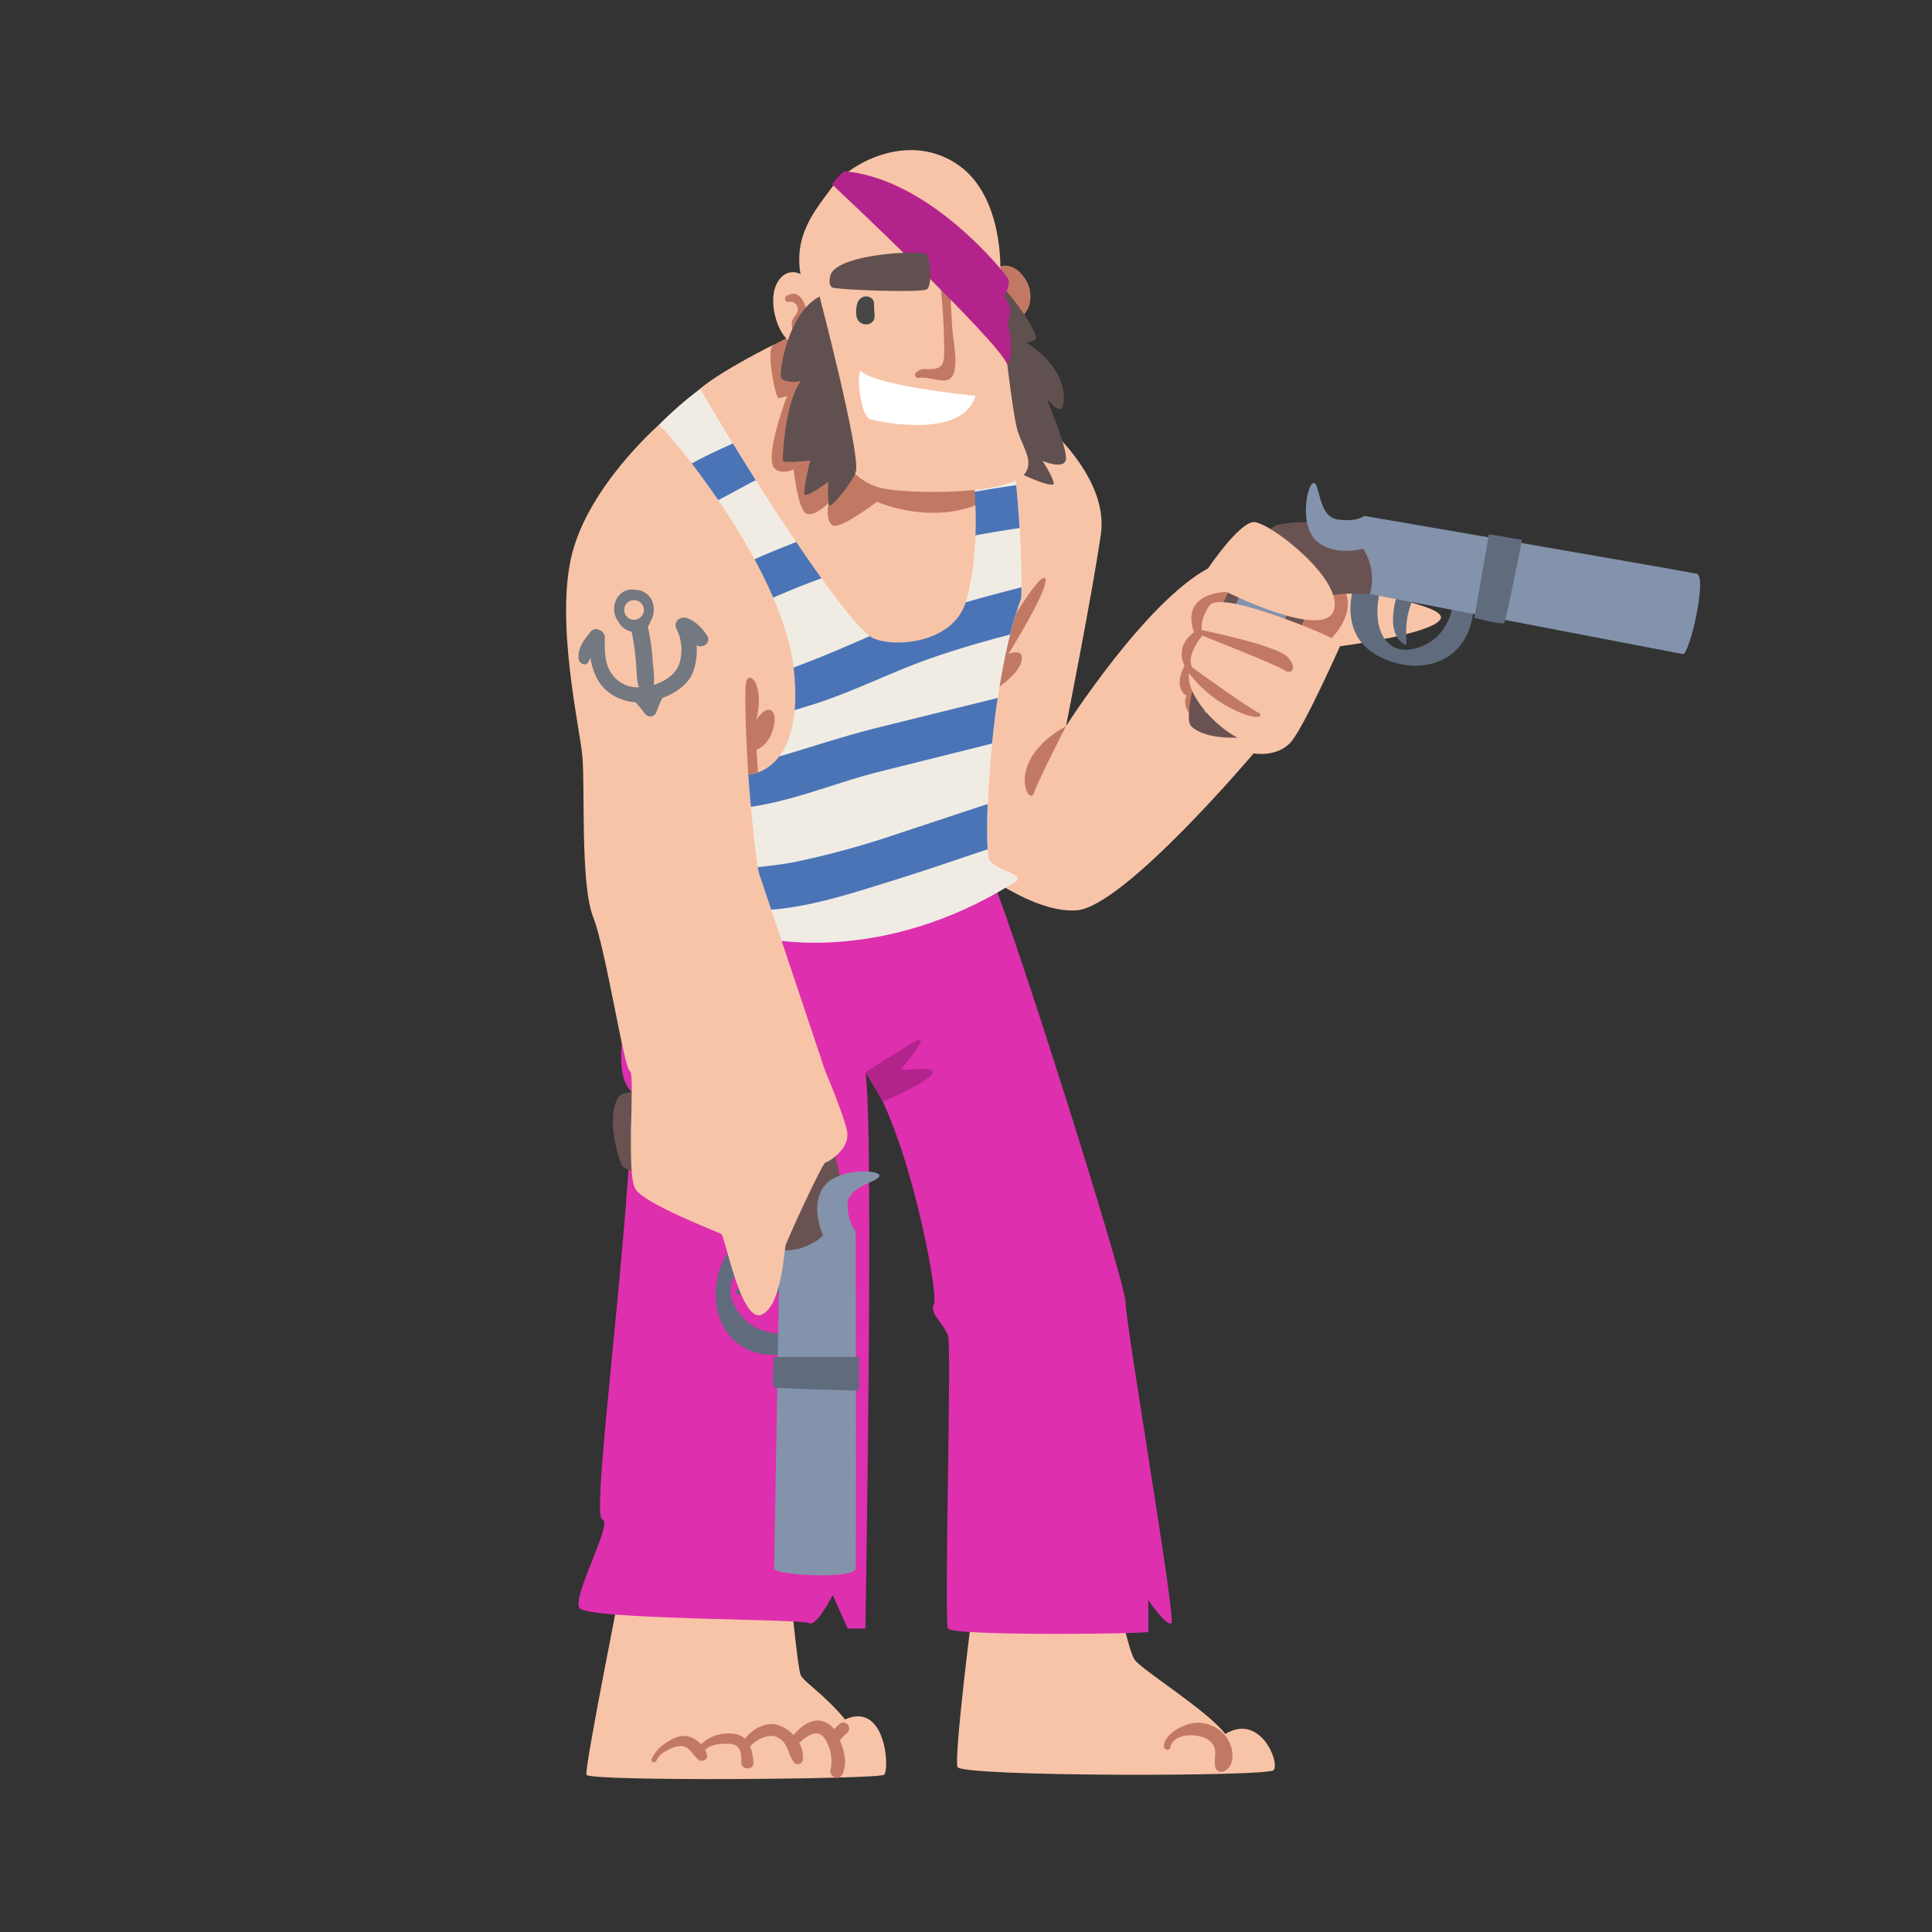<svg xmlns="http://www.w3.org/2000/svg" width="901" height="901" fill="none" xmlns:v="https://vecta.io/nano"><rect width="100%" height="100%" fill="#333333" stroke="none"/><path d="M289.91 737.277c0 .76-17.41 87.21-16.4 90.4s136 2.11 138.74 0 1-34.4-18.16-25.82c-9.59-11.61-19.17-17.41-20.69-20.69s-5.55-46.5-5.55-46.5l-77.94 2.61zm163.46 14.63s-8.58 67.61-6.81 72.15 144 4.54 147.31 1.51-6-27-22.45-16.9c-8.07-10.85-39.6-30.27-42.38-34.81s-6.82-24.47-6.82-24.47l-68.85 2.52z" fill="#f8c4a8"/><path d="M307.79 424.517s-29.57 69.65-13.13 84.76c-.21 59-19.38 198.24-13.83 199.24s-14.13 35.82-10.6 41.37 103.43 5 107 7.07 11.1-13.12 11.1-13.12l7 15.64h8.24s4.12-236.11 0-259.32c19.09 23.72 34.48 103.68 32 108s4.79 9.08 6.56 14.88-2 132.94 0 136.47 93.08 2.52 93.33 1.51 0-14.88 0-14.88 8.58 12.61 10.85 10.85-21.36-139.41-21.36-149.5-58.36-193.93-64.2-201.68-152.96 18.71-152.96 18.71z" fill="#de2fae"/><path d="M622 274.177s53.6 7.28 49.82 14.47-46.92 12.74-46.92 12.74-16 36-22.37 44.06-17.9 5.9-17.9 5.9-60.13 71.19-82.33 73.17-54.15-24.77-54.15-24.77l15.48-201.57 20.51-3.16s33.3 26.11 29.26 54.13-16.26 89.49-16.26 89.49 36.78-57.69 66.21-73.54 58.65 9.08 58.65 9.08z" fill="#f8c4a8"/><path d="M468.5 294.917s17.07-29.4 19-25-17.23 35.07-17.23 35.07 7.67-3.29 6.1 3.47-14 14.34-14 14.34l6.13-27.88zm152.4 2.77s12.45-11.87 5.64-23.51-24.4 1.88-25.32 15.1 19.68 8.41 19.68 8.41zm-48.85-21.6s-21.65-.25-15.26 18.83c-9.42 6.81-4.37 15.56-4.37 15.56s-5.67 9.73.84 13.95c-4.88 13.45 22.87 16.48 22.87 16.48s12.18-60.51-4.08-64.82z" fill="#c27963"/><path d="M354.42 437.097s55.56 14.63 119.63-26.23c3-3.54-9.35-5-12.49-9.59s-.34-82.74 14.76-122.34c.76-24.22-3-63.32-4-64.58s-145.81-33-145.81-33c-6.83 5.134-13.277 10.759-19.29 16.83-10.84 10.84 47.2 238.91 47.2 238.91z" fill="#f0ece4"/><path d="M310.22 241.617c.541.026 1.083.003 1.62-.07 14.31-2.06 27.91-11.24 40.67-17.63 14.13-7.08 28.42-14 43.46-18.93 5.413-1.786 10.893-3.323 16.44-4.61l-38.2-8.51c-7.94 3.3-15.75 6.94-23.45 10.71-14 6.87-31 13.15-43 23.65l2.46 15.39zm150.39 154.44c-.32-4.67-.34-12.06 0-21.08l-7 2.27-41.39 13.72c-13.933 4.516-28.105 8.261-42.45 11.22-7.746 1.347-15.561 2.258-23.41 2.73l4.85 19.6c21.84.25 45.07-7.63 64.53-13.66 15.05-4.65 29.95-9.77 44.87-14.8zm-132.94-119.9c-5.3 4.94.39 12.39 6.56 11.26 14.37-2.62 27.15-9.44 40.71-14.66 14.15-5.46 28.51-10.32 43.12-14.42 18.856-5.271 38.037-9.3 57.42-12.06-.45-7.45-1-14.45-1.58-20a464.88 464.88 0 0 0-61.19 12.69c-15.194 4.232-30.146 9.289-44.79 15.15-14.45 5.82-28.7 11.29-40.25 22.04zm52.87 31.12l-19.9 7.73c-7.75 3.09-16.16 8.63-24.54 9.35-5.19.45-6.45 7.51-1.24 9.21 13.84 4.53 30.24-.63 43.6-4.8 15.4-4.8 29.91-11.74 44.86-17.72 15.36-6.15 31.48-10.85 47.73-15.12 1.416-5.743 3.162-11.399 5.23-16.94l.09-5.11c-17.91 4.62-35.79 9.45-53 15.7-14.51 5.22-28.44 12.06-42.83 17.7zm-44.97 52.79l4.07 17.13c23-.72 46-10.88 68.15-16.72l54.87-13.72c.7-7 1.57-14.12 2.63-21.26l-57.07 14.11c-24.3 6.21-48.09 15.2-72.65 20.46z" fill="#4b74b7"/><path d="M360.57 160.877s-23.24 11.4-34.09 20.4c33.3 57 70.89 111.74 80.6 116.29s37.71 2.77 43.51-17.41 4.29-44.41 4.29-44.41-59.66-65.28-94.31-74.87z" fill="#f8c4a8"/><path d="M371.58 155.327l-11 5.55c-3.56 2.53 1.23 25.09 2.49 24.78 1.38-.146 2.729-.503 4-1.06 0 0-9.77 25.73-6.53 33 3.25 4.54 9.55 1.26 9.55 1.26s1.77 16.15 5.05 19.93 11.3-4.24 11.3-4.24-1.72 7.52 1.56 10.29 20.94-10.84 20.94-10.84 22.7 10.32 45.91 1.75c-.25-13.86-2.27-19.91-2.27-19.91l-81-60.51zm105.95-26.12c-2.62-3.57-6-6-10.54-5.12-3 .59-4.94 2.59-4.94 5.15-1.07 3.28-.17 7.56.6 10.51 1 4 2.51 8.62 7 9.73s8.38-2.27 10-6.13c.877-2.343 1.143-4.87.772-7.345a14.72 14.72 0 0 0-2.892-6.795h0z" fill="#c27963"/><path d="M473.88 219.827s14.13 7.23 17.49 6.05c.34-2.69-5.21-10.93-5.21-10.93s10.06 4.33 10.93-.67-9.08-28.62-9.08-28.62 5.55 7.26 7.23 4.57 3.36-17.49-16.48-30.44c0-.17 4.21-.5 4.37-2.19.17-4.7-15.13-25.39-19.84-27.24s10.59 89.47 10.59 89.47z" fill="#615050"/><path d="M395.69 217.137s4.7 8.4 16.64 10.76 59.37 3.36 66.09-7.74c3.7-5.88-2.35-12.95-4.2-20.51s-4.46-29.68-4.46-29.68l-3.28-41.79s2.4-37.34-20.91-52.14-50.05 1-57.54 11.27-17.91 21.86-14.71 40.53c-7.4-3.87-15.86 4.86-11.6 20.35s15.3 14.29 15.3 14.29l18.67 54.66z" fill="#f8c4a8"/><path d="M376.14 151.757c-1.12-1.25.26-3.65.25-5.16a13.05 13.05 0 0 0-1.38-5.22c-.625-1.663-1.786-3.07-3.3-4-1.74-.89-2.93-.2-4.61.46-.323.129-.594.363-.77.664a1.55 1.55 0 0 0-.197.997 1.56 1.56 0 0 0 .458.907 1.55 1.55 0 0 0 .919.432c.25 0 1.47-.21 1.7-.17.645.151 1.237.473 1.714.933a3.68 3.68 0 0 1 .996 1.677c.76 2.48-1.12 3.47-2.08 5.38-1.35 2.7-.23 5.7 1.63 7.81 1.24 1.41 3.38 1.1 4.67 0a3.45 3.45 0 0 0 .84-1.46 3.22 3.22 0 0 0 .036-1.742c-.148-.574-.451-1.095-.876-1.508h0zm67.88.16l-1.34-24.49c-.17-3.12-5.17-3-4.79 0a292.63 292.63 0 0 1 2.44 35c0 6.27.09 9.82-7 9.72-3.29 0-3.9-.37-6.21 1.7-1.16 1 .1 2.67 1.41 2.42 5.86-1.13 14.79 5.12 16.58-3.32 1.35-6.24-.76-14.67-1.09-21.03z" fill="#c27963"/><path d="M388.03 85.967s76.69 71.89 81.73 84c3.28-3.54 1.27-16.91 0-19.43 1.092-1.912 1.532-4.128 1.254-6.312s-1.258-4.219-2.794-5.798c0 0 3.28-5.8 2-8.32s-36.33-46.67-76.18-50.2c-1.72.25-6.01 6.06-6.01 6.06z" fill="#b3238c"/><path d="M387.15 128.847s-1 4 .88 5.17 41.75 2.65 44.27.88 1.52-14.12 0-16.27-43.08-.5-45.15 10.22z" fill="#615050"/><path d="M407.641 143.807v-2.16c0-.29-.09-.57-.14-.86.07.51.07.51 0 0-.164-.604-.481-1.155-.92-1.6l-.08-.08a4.17 4.17 0 0 0-4.37-.46c-2.26 1.36-2.58 3.22-2.78 5.42-.17 1.79-.18 4.2 1.12 5.69 2 2.26 6 2 7.1-.77.65-1.57.09-3.51.07-5.18z" fill="#474747"/><path d="M454.88 184.597s-46.33-4.54-53.22-11.44c-2.61-1-.59 21.11 4.37 22.45s43.13 9.08 48.85-11.01z" fill="#fff"/><path d="M382.22 138.277s18.67 71.18 17 81.27c-.38 3.66-11.6 17.66-12.49 16.15s-.5-11-.5-11-10.09 7.57-11 5.81 2.64-15.77 2.64-15.77-12.36 1.51-12.73.13 1-27.55 8.45-37.42c-2.27 1.22-8.33.71-9.34-1.3s2.85-30 17.97-37.87z" fill="#615050"/><path d="M368.74 596.017s-21.82-4.64-25.73 7.26c.12 1.81 11.73-4.62 25.73 1.31.63-3.02 0-8.57 0-8.57zm1.64 25.48s-18.67 4-27.37-11.73 7.82-24.6 25.35-22.07c.76-1.52 2-12.24 2-12.24s-25.61-5.93-33.81 14.13 1.39 46.16 31.16 41.87c1.073-3.268 1.964-6.593 2.67-9.96h0z" fill="#606b7d"/><path d="M393.33 577.177s1.35-24.55-5-41.36-94.18-33.3-99.9-24.22-.67 27 1.69 32 48.77 9 61.21 12.06 11.48 31.39 13.81 35 28.19-13.48 28.19-13.48z" fill="#6b5252"/><path d="M363.56 582.967l-2.52 148.62c.33 3 37 5.07 38 0 .34-9.78 0-157.43 0-157.43s-3.53-3-3.79-12.11 14.9-10.77 14.9-13.77-20.85-3.7-26.57 6 .33 21.87.33 21.87a26.07 26.07 0 0 1-9.441 5.599c-3.509 1.176-7.227 1.592-10.909 1.221zm.34-32.86s-57.51-13.12-64.91-13.12-4.37-18.66-2.69-20.68 73 2.35 83.41 22.87c.84 4.88-5.81 13.18-15.81 10.93z" fill="#8393ab"/><path d="M361.02 632.847h39.54v15.64s-38.23-.84-39.54-1.52 0-14.12 0-14.12z" fill="#606b7d"/><path d="M348.94 361.277s26.9-.68 21.18-49.78-61.9-114.22-62.9-113.31-32.29 28.53-40.36 59.81 3.36 80.39 4.71 94.51-1 59.87 5 75 14.47 71 17.16 72-2 48.1 2.69 55.16 38.34 19.84 40 20.85 9.08 41 18.5 37.67 10.76-29.59 11.43-32.29 17.16-38.34 18.5-38.67 12.11-6.39 10.09-15.14-10.09-27.58-10.09-27.58l-30.27-90.47c-2.28-4.06-5.64-47.76-5.64-47.76z" fill="#f8c4a8"/><path d="M348.941 361.277s-2.36-38.85-.85-43.73 8.75 2.19 4.54 18.33c5.55-8.57 10.26-4.87 8.08 3.53s-7.91 10.26-7.91 10.26l.68 10.58a18.24 18.24 0 0 1-4.54 1.03h0z" fill="#c27963"/><path d="M652.63 274.177s-8.32 20.7 2.74 26.6c1.81.18-2.54-12.35 5.71-25.13-2.86-1.14-8.45-1.47-8.45-1.47zm25.38 2.76s.77 19.08-16.26 24.95-22.88-11.92-17.39-28.76c-1.36-1-11.71-4.09-11.71-4.09s-10.23 24.24 8.12 35.72 45.71 6.56 46.6-23.5c-3.038-1.611-6.163-3.053-9.36-4.32h0z" fill="#606b7d"/><path d="M638.29 246.717s-24-5.54-41.62-2.13-49 87.06-41 94.25 26.5 5.3 31.82 3.84 17.26-46.5 22.38-58.24 32.9-5.92 36.89-7.59-8.47-30.13-8.47-30.13z" fill="#6b5252"/><path d="M638.88 277.037l146 28c3 .19 11.34-35.58 6.52-37.44-9.58-2-155.1-27-155.1-27s-3.59 3-12.58 1.65-8-16.51-11-17-7.22 19.91 1.41 27.21 21.59 3.42 21.59 3.42c1.99 3.104 3.3 6.595 3.845 10.242s.311 7.368-.685 10.918zm-32.31-5.97s-22.8 54.41-24.07 61.69-19.14 1.11-20.84-.89 14.85-71.5 36.85-78.25c4.95.01 11.99 7.98 8.06 17.45z" fill="#8393ab"/><path d="M687.58 288.107l6.79-39 15.41 2.68s-7.39 37.52-8.28 38.7-13.92-2.38-13.92-2.38z" fill="#606b7d"/><path d="M563.351 265.097s14.31-21.26 21.28-21.62 41.78 26.38 37.49 41c-4.54 14.63-50.95-8.83-50.95-8.83l-7.82-10.55zm57.55 32.59c.63-.62-51.12-22.7-56.67-15.47s-3.53 14.21-3.53 14.21-8.07 9.51-4.58 14.91c-8.7 8.55 17.53 38.65 34.68 35.79 17.07-5.77 30.1-49.44 30.1-49.44z" fill="#f8c4a8"/><path d="M556.12 311.337s26.74 19.39 31.53 21.41c2.61 5-21.1-1.68-33.72-19.67.34-1.43 2.19-1.74 2.19-1.74zm4.581-14.91s34.85 13.7 38.13 16.06 6.65-.59 1.69-6.06-40.44-12.66-40.44-12.66-2.11.99.62 2.66zm-63.561 42.21s-12.62 24.55-15 31.24-13.87-15.19 15-31.24z" fill="#c27963"/><path d="M403.5 500.157s15.06-9.83 23.13-14.37-4 10.09-6.06 12.36 14.38-1.77 14.38 2-23.33 13.66-23.33 13.66-4.76-8.73-8.12-13.65z" fill="#b3238c"/><path d="M395.22 808.037a2.76 2.76 0 0 0 0-3.9c-.523-.505-1.222-.787-1.95-.787a2.81 2.81 0 0 0-1.95.787 16.43 16.43 0 0 0-2.27 2.29 10.24 10.24 0 0 0-2.15-2.11c-6.44-4.65-12.56-.16-16.86 4.85a15.51 15.51 0 0 0-8.48-5c-5.19-.86-10.87 2.34-14.13 6.71a9.1 9.1 0 0 0-5.31-2.34c-5.53-.68-11.36 1-15.15 5-2.62-2.92-6.45-4.75-10.4-3.65-4.88 1.35-10.86 5.73-12.67 10.57-.52 1.4 1.74 2 2.25.62 1.28-3.5 7.35-6.58 11-6.78 4.22-.22 5.68 3.79 8.33 6.21 1.72 1.57 5.09.07 4.19-2.44a13.69 13.69 0 0 0-.89-2c2.59-2.3 6-2.88 9.51-2.83 2.39 0 4.61-.15 6.26 2.09 1.31 1.78 1.11 4.54 1.15 6.63.07 3.67 5.93 3.63 5.68 0-.109-2.553-.629-5.072-1.54-7.46 2.93-3.52 9-6.2 12.82-4.25 4.83 2.46 4.66 7.57 7.46 11.41a2.36 2.36 0 0 0 1.139.934c.469.182.985.209 1.471.078a2.36 2.36 0 0 0 1.74-2.192 13.13 13.13 0 0 0-1.76-7.6c3.2-3.08 8.18-6.78 11.48-2.67 1.561 2.156 2.648 4.618 3.189 7.224a18.85 18.85 0 0 1-.049 7.896c-.86 3.15 3.92 5.38 5.42 2.28 2.09-4.31 1.47-8.81 0-13.24-.31-.91-.63-1.86-1-2.81.19-.23.37-.46.56-.67a20.31 20.31 0 0 1 2.91-2.85h0zm178.92 6.52c-.714-2.23-1.915-4.274-3.517-5.983a15.78 15.78 0 0 0-5.743-3.897c-1.97-.826-4.084-1.252-6.22-1.252a16.08 16.08 0 0 0-6.22 1.252c-4 1.6-9 4.79-9.64 9.34-.3 2 2.63 2.86 3 .84 1.43-7 13.68-6.64 18-3.26 4.82 3.79 1.95 7.91 3 12.69.122.413.336.793.625 1.111a2.85 2.85 0 0 0 1.044.731c.398.162.828.233 1.258.207a2.88 2.88 0 0 0 1.223-.359c4.19-1.93 4.34-7.51 3.19-11.42z" fill="#c27963"/><path d="M329.77 296.417c-2.34-3.59-5.57-6.95-9.74-8.31-.103-.009-.207-.009-.31 0-2.61-.73-5.92 2.12-4.21 5.25a21.65 21.65 0 0 1 1.46 15.57c-1.45 5.44-6.89 8.86-12.17 10.5.66-3.78-.22-8.21-.47-11.73-.295-5.194-1.034-10.352-2.21-15.42.586-.809 1.038-1.707 1.34-2.66.397-.663.713-1.371.94-2.11 1.41-4.56-.12-9.7-4.67-11.72-.987-.441-2.059-.66-3.14-.64-.697-.165-1.413-.238-2.13-.22-4.84.14-8 4.27-8.06 8.92-.028 2.125.632 4.201 1.88 5.92a9.5 9.5 0 0 0 2.614 3.114 9.51 9.51 0 0 0 3.676 1.736c1.123 5.43 1.845 10.935 2.16 16.47.26 3.11.19 6.54 1.27 9.43a14.57 14.57 0 0 1-6.27-1.085 14.58 14.58 0 0 1-5.21-3.655c-4.69-5.12-4.57-11.84-4.46-18.45.06-3.09-4.46-5.45-6.6-2.74-3.19 4.06-6 7.31-5.62 12.73.16 2.2 3.54 3.71 4.64 1.25.3-.65.56-1.29.84-1.93.95 5.69 2.85 11.14 7.27 15.17 3.847 3.399 8.726 5.403 13.85 5.69a13.92 13.92 0 0 0 .72.88c1.25 1.44 2.47 2.9 3.61 4.42a3.01 3.01 0 0 0 2.879 1.308 3 3 0 0 0 2.451-1.998c.65-1.76 1.34-3.52 2.13-5.23.22-.47.45-.92.68-1.37 5.92-2.23 12.08-6.23 14.25-12a29.6 29.6 0 0 0 1.71-12.64c2.66 1.86 7-1.21 4.9-4.45zm-34.07-7.36a4.59 4.59 0 0 1-4.24-2.833c-.348-.839-.439-1.762-.262-2.652a4.6 4.6 0 0 1 1.257-2.351c.642-.641 1.459-1.079 2.35-1.256s1.813-.086 2.652.262a4.59 4.59 0 0 1 2.833 4.24 4.68 4.68 0 0 1-4.59 4.59h0z" fill="#747880"/></svg>